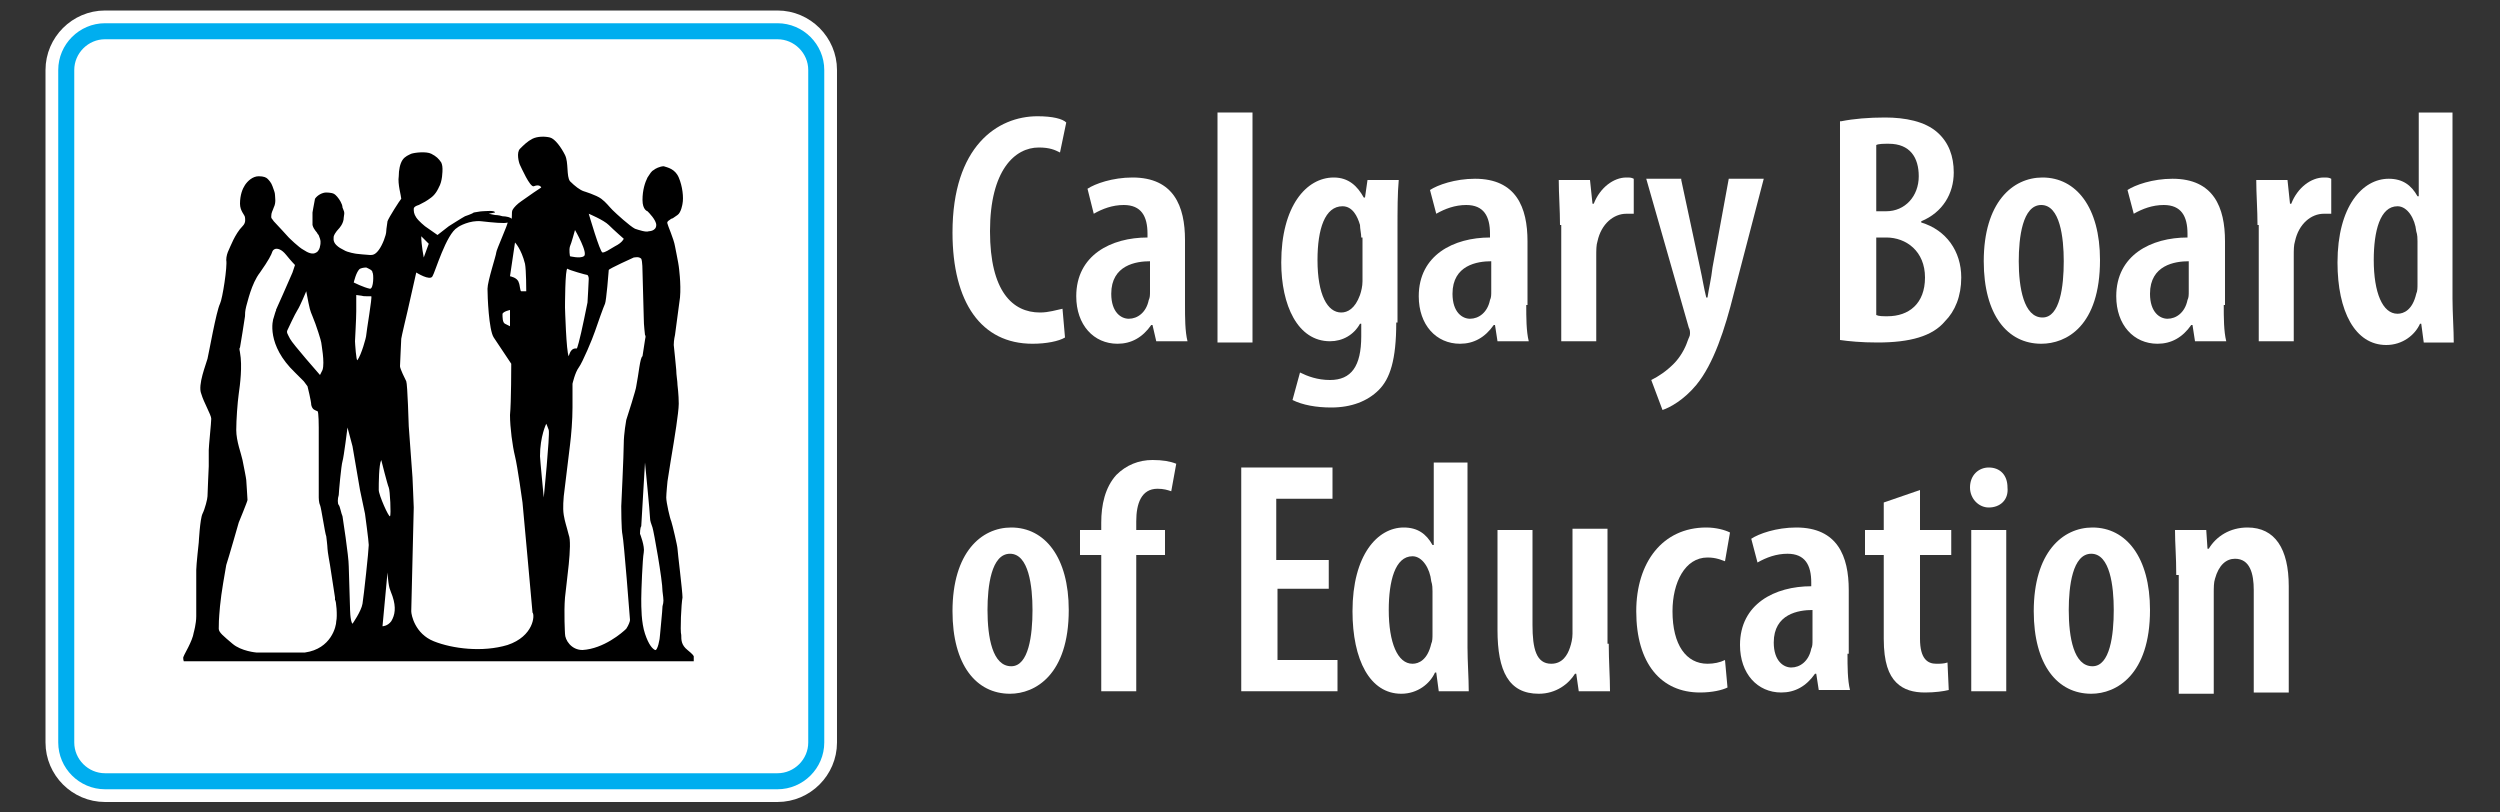 <?xml version="1.0" encoding="utf-8"?>
<!-- Generator: Adobe Illustrator 19.1.0, SVG Export Plug-In . SVG Version: 6.00 Build 0)  -->
<svg version="1.1" id="Layer_1" xmlns="http://www.w3.org/2000/svg" xmlns:xlink="http://www.w3.org/1999/xlink" x="0px" y="0px"
	 viewBox="0 0 200 65" style="enable-background:new 0 0 200 65;" xml:space="preserve">
<rect x="0" y="0" width="200" height="65" fill="#333333" stroke="none"/>
<style type="text/css">
	.st0{fill:#FFFFFF;}
	.st1{fill:#FFFFFF;stroke:#FFFFFF;stroke-width:3.319;stroke-miterlimit:3.864;}
	.st2{fill:#FFFFFF;stroke:#00AEEF;stroke-width:1.282;stroke-miterlimit:3.864;}
</style>
<g>
	<path class="st0" d="M85.2,27c-0.5,0.3-1.5,0.5-2.6,0.5c-4.1,0-6.4-3.3-6.4-8.9c0-6.9,3.6-9.3,6.8-9.3c1.2,0,2,0.2,2.3,0.5
		l-0.5,2.4c-0.4-0.2-0.8-0.4-1.7-0.4c-1.9,0-3.9,1.8-3.9,6.7c0,4.8,1.8,6.5,4,6.5c0.7,0,1.3-0.2,1.8-0.3L85.2,27z"/>
	<path class="st0" d="M94.8,24.4c0,1,0,2.1,0.2,2.9h-2.5L92.2,26h-0.1c-0.7,1-1.6,1.5-2.7,1.5c-1.9,0-3.3-1.5-3.3-3.8
		c0-3.3,2.8-4.7,5.7-4.7v-0.3c0-1.4-0.5-2.3-1.9-2.3c-0.9,0-1.7,0.3-2.4,0.7L87,15.1c0.6-0.4,2-0.9,3.6-0.9c3.3,0,4.2,2.3,4.2,5
		V24.4z M92,20.9c-1.1,0-3.1,0.3-3.1,2.6c0,1.5,0.8,2,1.4,2c0.7,0,1.4-0.5,1.6-1.5c0.1-0.2,0.1-0.4,0.1-0.7V20.9z"/>
	<path class="st0" d="M97.4,9h2.8v18.4h-2.8V9z"/>
	<path class="st0" d="M111.7,25.8c0,3-0.5,4.5-1.4,5.4c-0.9,0.9-2.2,1.4-3.8,1.4c-1.2,0-2.3-0.2-3.1-0.6l0.6-2.2
		c0.6,0.3,1.4,0.6,2.4,0.6c1.7,0,2.5-1.1,2.5-3.5v-1h-0.1c-0.5,0.9-1.4,1.4-2.4,1.4c-2.6,0-3.9-2.9-3.9-6.3c0-4.5,2-6.8,4.2-6.8
		c1.2,0,1.9,0.7,2.4,1.6h0.1l0.2-1.4h2.5c-0.1,1.1-0.1,2.3-0.1,4.1V25.8z M108.9,19c0-0.3-0.1-0.7-0.1-1c-0.2-0.7-0.6-1.5-1.4-1.5
		c-1.4,0-2,1.8-2,4.3c0,2.8,0.8,4.2,1.9,4.2c0.5,0,1.1-0.3,1.5-1.4c0.1-0.3,0.2-0.7,0.2-1.1V19z"/>
	<path class="st0" d="M122.1,24.4c0,1,0,2.1,0.2,2.9h-2.5l-0.2-1.3h-0.1c-0.7,1-1.6,1.5-2.7,1.5c-1.9,0-3.3-1.5-3.3-3.8
		c0-3.3,2.8-4.7,5.7-4.7v-0.3c0-1.4-0.5-2.3-1.9-2.3c-0.9,0-1.7,0.3-2.4,0.7l-0.5-1.9c0.6-0.4,2-0.9,3.6-0.9c3.3,0,4.2,2.3,4.2,5
		V24.4z M119.3,20.9c-1.1,0-3.1,0.3-3.1,2.6c0,1.5,0.8,2,1.4,2c0.7,0,1.4-0.5,1.6-1.5c0.1-0.2,0.1-0.4,0.1-0.7V20.9z"/>
	<path class="st0" d="M124.8,18c0-1.2-0.1-2.5-0.1-3.6h2.5l0.2,1.9h0.1c0.5-1.3,1.6-2.1,2.6-2.1c0.3,0,0.4,0,0.6,0.1v2.8
		c-0.2,0-0.4,0-0.6,0c-1,0-2,0.8-2.3,2.2c-0.1,0.3-0.1,0.7-0.1,1.2v6.8h-2.8V18z"/>
	<path class="st0" d="M134.5,14.4l1.5,7c0.2,0.9,0.3,1.6,0.5,2.4h0.1c0.1-0.7,0.3-1.5,0.4-2.4l1.3-7.1h2.8l-2.4,9.2
		c-0.7,2.8-1.6,5.6-3,7.3c-1,1.2-2.1,1.8-2.7,2l-0.9-2.4c0.6-0.3,1.2-0.7,1.8-1.3c0.5-0.5,0.9-1.2,1.1-1.8c0.1-0.3,0.2-0.4,0.2-0.6
		c0-0.2,0-0.3-0.1-0.5l-3.4-11.9H134.5z"/>
	<path class="st0" d="M147.3,9.7c1-0.2,2.2-0.3,3.5-0.3c1.6,0,3.2,0.3,4.2,1.2c0.9,0.8,1.3,1.9,1.3,3.2c0,1.7-0.9,3.2-2.6,3.9v0.1
		c2,0.6,3.2,2.3,3.2,4.4c0,1.5-0.5,2.7-1.3,3.5c-1,1.2-2.8,1.7-5.4,1.7c-1.3,0-2.3-0.1-3-0.2V9.7z M150.1,16.9h0.8
		c1.5,0,2.6-1.2,2.6-2.8c0-1.5-0.7-2.6-2.4-2.6c-0.4,0-0.8,0-1,0.1V16.9z M150.1,25.2c0.2,0.1,0.5,0.1,0.9,0.1c1.7,0,3-1,3-3.1
		c0-2.1-1.5-3.2-3.1-3.2h-0.8V25.2z"/>
	<path class="st0" d="M163.3,27.5c-2.7,0-4.6-2.3-4.6-6.6c0-4.7,2.3-6.7,4.7-6.7c2.7,0,4.6,2.4,4.6,6.6
		C168,26.1,165.3,27.5,163.3,27.5L163.3,27.5z M163.4,25.4c1.4,0,1.7-2.5,1.7-4.5c0-1.9-0.3-4.5-1.8-4.5c-1.5,0-1.8,2.6-1.8,4.5
		C161.5,23,161.9,25.4,163.4,25.4L163.4,25.4z"/>
	<path class="st0" d="M177.9,24.4c0,1,0,2.1,0.2,2.9h-2.5l-0.2-1.3h-0.1c-0.7,1-1.6,1.5-2.7,1.5c-1.9,0-3.3-1.5-3.3-3.8
		c0-3.3,2.8-4.7,5.7-4.7v-0.3c0-1.4-0.5-2.3-1.9-2.3c-0.9,0-1.7,0.3-2.4,0.7l-0.5-1.9c0.6-0.4,2-0.9,3.6-0.9c3.3,0,4.2,2.3,4.2,5
		V24.4z M175.1,20.9c-1.1,0-3.1,0.3-3.1,2.6c0,1.5,0.8,2,1.4,2c0.7,0,1.4-0.5,1.6-1.5c0.1-0.2,0.1-0.4,0.1-0.7V20.9z"/>
	<path class="st0" d="M180.6,18c0-1.2-0.1-2.5-0.1-3.6h2.5l0.2,1.9h0.1c0.5-1.3,1.6-2.1,2.6-2.1c0.3,0,0.4,0,0.6,0.1v2.8
		c-0.2,0-0.4,0-0.6,0c-1,0-2,0.8-2.3,2.2c-0.1,0.3-0.1,0.7-0.1,1.2v6.8h-2.8V18z"/>
	<path class="st0" d="M196.2,9v14.9c0,1.1,0.1,2.5,0.1,3.5h-2.4l-0.2-1.5h-0.1c-0.4,0.9-1.4,1.7-2.7,1.7c-2.5,0-3.9-2.7-3.9-6.6
		c0-4.5,2-6.7,4.1-6.7c1.1,0,1.8,0.5,2.3,1.4h0.1V9H196.2z M193.4,19.3c0-0.2,0-0.5-0.1-0.8c-0.1-1-0.7-2-1.5-2
		c-1.4,0-1.9,2-1.9,4.3c0,2.6,0.7,4.3,1.9,4.3c0.5,0,1.2-0.3,1.5-1.6c0.1-0.2,0.1-0.5,0.1-0.8V19.3z"/>
	<path class="st0" d="M80.8,55.5c-2.7,0-4.6-2.3-4.6-6.6c0-4.7,2.3-6.7,4.7-6.7c2.7,0,4.6,2.4,4.6,6.6C85.5,54,82.8,55.5,80.8,55.5
		L80.8,55.5z M80.9,53.3c1.4,0,1.7-2.5,1.7-4.5c0-1.9-0.3-4.5-1.8-4.5c-1.5,0-1.8,2.6-1.8,4.5C79,51,79.4,53.3,80.9,53.3L80.9,53.3z
		"/>
	<path class="st0" d="M88.1,55.3V44.4h-1.7v-2h1.7v-0.6c0-1.4,0.3-2.8,1.2-3.8c0.8-0.8,1.8-1.2,2.9-1.2c0.8,0,1.4,0.1,1.9,0.3
		l-0.4,2.2c-0.3-0.1-0.6-0.2-1.1-0.2c-1.3,0-1.7,1.2-1.7,2.6v0.7h2.3v2h-2.3v10.9H88.1z"/>
	<path class="st0" d="M106.4,47.1h-4.2v5.7h4.8v2.5h-7.7V37.4h7.3v2.5h-4.5v4.9h4.2V47.1z"/>
	<path class="st0" d="M117.4,36.9v14.9c0,1.1,0.1,2.5,0.1,3.5h-2.4l-0.2-1.5h-0.1c-0.4,0.9-1.4,1.7-2.7,1.7c-2.5,0-3.9-2.7-3.9-6.6
		c0-4.5,2-6.7,4.1-6.7c1.1,0,1.8,0.5,2.3,1.4h0.1v-6.6H117.4z M114.6,47.3c0-0.2,0-0.5-0.1-0.8c-0.1-1-0.7-2-1.5-2
		c-1.4,0-1.9,2-1.9,4.3c0,2.6,0.7,4.3,1.9,4.3c0.5,0,1.2-0.3,1.5-1.6c0.1-0.2,0.1-0.5,0.1-0.8V47.3z"/>
	<path class="st0" d="M128.7,51.5c0,1.4,0.1,2.7,0.1,3.8h-2.5l-0.2-1.4h-0.1c-0.5,0.8-1.5,1.6-2.9,1.6c-2.4,0-3.3-1.8-3.3-5.1v-8
		h2.8V50c0,1.9,0.3,3.1,1.5,3.1c0.9,0,1.3-0.7,1.5-1.3c0.1-0.3,0.2-0.7,0.2-1.1v-8.4h2.8V51.5z"/>
	<path class="st0" d="M138.2,55c-0.4,0.2-1.2,0.4-2.2,0.4c-3.1,0-5.1-2.3-5.1-6.5c0-3.9,2.1-6.7,5.6-6.7c0.8,0,1.5,0.2,1.9,0.4
		l-0.4,2.3c-0.3-0.1-0.7-0.3-1.4-0.3c-1.8,0-2.8,2-2.8,4.3c0,2.7,1.1,4.2,2.8,4.2c0.5,0,1-0.1,1.4-0.3L138.2,55z"/>
	<path class="st0" d="M147.8,52.3c0,1,0,2.1,0.2,2.9h-2.5l-0.2-1.3h-0.1c-0.7,1-1.6,1.5-2.7,1.5c-1.9,0-3.3-1.5-3.3-3.8
		c0-3.3,2.8-4.7,5.7-4.7v-0.3c0-1.4-0.5-2.3-1.9-2.3c-0.9,0-1.7,0.3-2.4,0.7l-0.5-1.9c0.6-0.4,2-0.9,3.6-0.9c3.3,0,4.2,2.3,4.2,5
		V52.3z M145,48.8c-1.1,0-3.1,0.3-3.1,2.6c0,1.5,0.8,2,1.4,2c0.7,0,1.4-0.5,1.6-1.5c0.1-0.2,0.1-0.4,0.1-0.7V48.8z"/>
	<path class="st0" d="M153.6,39.2v3.2h2.5v2h-2.5v6.7c0,1.6,0.6,2,1.3,2c0.3,0,0.6,0,0.9-0.1l0.1,2.2c-0.4,0.1-1.1,0.2-1.9,0.2
		c-0.9,0-1.7-0.2-2.3-0.8c-0.6-0.6-1-1.6-1-3.5v-6.7h-1.5v-2h1.5v-2.2L153.6,39.2z"/>
	<path class="st0" d="M159.1,40.6c-0.8,0-1.5-0.7-1.5-1.6c0-1,0.7-1.6,1.5-1.6c0.9,0,1.5,0.6,1.5,1.6C160.7,40,160,40.6,159.1,40.6
		L159.1,40.6z M157.7,55.3V42.4h2.8v12.9H157.7z"/>
	<path class="st0" d="M167.3,55.5c-2.7,0-4.6-2.3-4.6-6.6c0-4.7,2.3-6.7,4.7-6.7c2.7,0,4.6,2.4,4.6,6.6
		C172,54,169.3,55.5,167.3,55.5L167.3,55.5z M167.4,53.3c1.4,0,1.7-2.5,1.7-4.5c0-1.9-0.3-4.5-1.8-4.5c-1.5,0-1.8,2.6-1.8,4.5
		C165.5,51,165.9,53.3,167.4,53.3L167.4,53.3z"/>
	<path class="st0" d="M174.1,46c0-1.5-0.1-2.5-0.1-3.6h2.5l0.1,1.5h0.1c0.6-1,1.7-1.7,3.1-1.7c2.2,0,3.3,1.7,3.3,4.7v8.5h-2.8v-8.2
		c0-1.3-0.3-2.5-1.5-2.5c-0.7,0-1.3,0.5-1.6,1.6c-0.1,0.3-0.1,0.7-0.1,1.2v8h-2.8V46z"/>
	<g>
		<path class="st1" d="M65.3,59.4c0,1.7-1.4,3.1-3.1,3.1H8.4c-1.7,0-3.1-1.4-3.1-3.1V5.6c0-1.7,1.4-3.1,3.1-3.1h53.8
			c1.7,0,3.1,1.4,3.1,3.1V59.4z"/>
		<g>
			<g>
				<path class="st2" d="M65.3,59.4c0,1.7-1.4,3.1-3.1,3.1H8.4c-1.7,0-3.1-1.4-3.1-3.1V5.6c0-1.7,1.4-3.1,3.1-3.1h53.8
					c1.7,0,3.1,1.4,3.1,3.1V59.4z"/>
			</g>
			<path d="M55,52c-0.5-0.4-0.5-0.8-0.5-1.2c-0.1-0.3,0-2.5,0.1-3c0-0.5-0.4-3.7-0.4-3.9c0-0.2-0.4-1.9-0.5-2.2
				c-0.1-0.2-0.4-1.5-0.4-1.9c0-0.3,0.1-1.3,0.1-1.3c0-0.1,0.5-3.1,0.5-3.1s0.4-2.4,0.4-3.1c0-0.7-0.1-1.5-0.1-1.5
				c0-0.3-0.1-0.8-0.1-1.2c0-0.1-0.2-2-0.2-2c0-0.4,0.1-0.8,0.1-0.8l0.4-3c0.1-1.1-0.1-2.5-0.1-2.5c0-0.1-0.3-1.6-0.3-1.6
				c-0.1-0.6-0.6-1.7-0.6-1.8c-0.1-0.2,0.2-0.3,0.3-0.4c0.1,0,0.2-0.1,0.5-0.3c0.3-0.2,0.4-0.9,0.4-0.9c0.1-0.5,0-1.4-0.3-2.1
				c-0.3-0.7-0.9-0.8-1.2-0.9c-0.3,0-0.7,0.2-0.8,0.3c-0.2,0.1-0.3,0.3-0.5,0.6c-0.2,0.4-0.4,1-0.4,1.8c0,0.8,0.4,0.9,0.4,0.9
				c0.1,0.1,0.7,0.7,0.7,1.1c0,0.5-0.6,0.5-0.6,0.5c-0.2,0.1-0.8-0.1-1.1-0.2c-0.4-0.2-1.5-1.2-1.8-1.5c-0.3-0.3-0.5-0.6-0.9-0.9
				c-0.4-0.3-1.4-0.6-1.4-0.6c-0.3-0.1-0.7-0.4-1.1-0.8c-0.3-0.4-0.1-1.5-0.4-2.1c-0.3-0.6-0.8-1.3-1.2-1.4c-0.4-0.1-1-0.1-1.4,0.1
				c-0.4,0.2-0.7,0.5-1,0.8c-0.3,0.3-0.1,1.1,0,1.3c0.1,0.2,0.8,1.8,1.1,1.7c0.5-0.2,0.6,0.1,0.6,0.1l-0.6,0.4l-1,0.7
				c-0.3,0.2-0.6,0.5-0.7,0.7c-0.1,0.2,0,0.7-0.1,0.7c0-0.1-0.4-0.2-0.7-0.2c-0.3-0.1-0.6-0.1-0.6-0.1l-0.5-0.1l0.5-0.1
				c0-0.2-0.8-0.1-1-0.1c-0.2,0-0.6,0.1-0.7,0.1c-0.1,0.1-0.7,0.3-0.7,0.3c-0.2,0.1-1.3,0.8-1.3,0.8s-0.9,0.7-0.9,0.7
				c0,0-1-0.7-1-0.7s-0.5-0.4-0.7-0.7c-0.2-0.3-0.2-0.5-0.2-0.7c0-0.2,0.4-0.3,0.4-0.3c0.4-0.2,0.6-0.3,1-0.6
				c0.4-0.3,0.6-0.8,0.6-0.8c0.3-0.5,0.3-1.3,0.3-1.5c0-0.3-0.1-0.5-0.1-0.5c-0.2-0.3-0.4-0.5-0.8-0.7c-0.4-0.2-1.3-0.1-1.6,0
				c-0.2,0.1-0.5,0.2-0.7,0.5c-0.2,0.3-0.3,0.8-0.3,1.3c-0.1,0.6,0.2,1.6,0.2,1.8C32,16,31.1,17.4,31,17.7c0,0.1-0.1,0.6-0.1,0.8
				c0,0.3-0.3,1.1-0.6,1.5c-0.3,0.4-0.5,0.4-0.7,0.4c-0.2,0-1.1-0.1-1.1-0.1l0,0c0,0-0.7-0.1-1-0.3c-0.2-0.1-0.4-0.2-0.6-0.4
				c-0.3-0.3-0.2-0.6-0.2-0.7c0.1-0.3,0.4-0.6,0.4-0.6s0.4-0.4,0.4-0.9c0.1-0.5,0-0.5-0.1-0.8c0-0.3-0.3-0.7-0.3-0.7
				s-0.2-0.3-0.4-0.4c-0.2-0.1-0.6-0.1-0.6-0.1c-0.3,0-0.7,0.2-0.9,0.5C25.1,16.4,25,17,25,17c0,0.4,0,0.6,0,1
				c0.1,0.4,0.4,0.6,0.4,0.7c0.1,0.1,0.1,0.1,0.2,0.4c0.1,0.3,0,0.6,0,0.6c0,0.1-0.1,0.4-0.3,0.5c-0.3,0.2-0.7,0-1-0.2
				c-0.4-0.2-1.2-1-1.2-1s-1-1.1-1.2-1.3c-0.2-0.3-0.2-0.2-0.2-0.4c0-0.3,0.1-0.4,0.2-0.7c0.2-0.4,0.1-0.8,0.1-1
				c0-0.2-0.1-0.4-0.2-0.7c-0.1-0.3-0.3-0.5-0.4-0.6c-0.1-0.1-0.3-0.2-0.7-0.2c-0.5,0-0.9,0.4-1.1,0.7c-0.2,0.3-0.4,0.8-0.4,1.5
				c0,0.6,0.4,0.9,0.4,1.1c0,0.1,0.1,0.4-0.2,0.7c-0.6,0.6-1,1.7-1.1,1.9c-0.1,0.2-0.2,0.5-0.2,0.8c0.1,0.5-0.3,3.1-0.5,3.5
				c-0.3,0.6-0.9,4-1,4.4c-0.1,0.4-0.8,2.1-0.5,2.8c0.2,0.7,0.8,1.7,0.8,2c0,0.3-0.2,2.2-0.2,2.5c0,0.3,0,1.3,0,1.3
				s-0.1,2.2-0.1,2.4c0,0.2-0.2,1-0.4,1.4c-0.2,0.4-0.3,2.3-0.3,2.3s-0.2,1.8-0.2,2.2c0,0.4,0,3.2,0,3.7c0,0.6-0.2,1.3-0.2,1.3
				c-0.1,0.7-0.8,1.8-0.8,1.9c-0.1,0.1,0,0.4,0,0.4l40.8,0l0-0.4C55.4,52.3,55.1,52.1,55,52z M24.5,23.3c0.3,1.6,0.3,1.5,0.5,2
				c0.3,0.7,0.7,2,0.7,2.1c0,0.1,0.3,1.6,0.1,2.2c-0.1,0.2-0.2,0.4-0.2,0.4s-2.2-2.5-2.4-2.9c-0.2-0.4-0.3-0.5-0.2-0.7
				c0,0,0.6-1.3,0.8-1.6C24,24.5,24.5,23.3,24.5,23.3z M26.9,49.7c0,0.4-0.4,2.2-2.5,2.5l-3.9,0c0,0-1.2-0.1-1.9-0.7
				c-0.7-0.6-1.1-0.9-1.1-1.2c0-0.4,0-0.7,0.1-1.8c0.1-1.1,0.4-2.7,0.5-3.3c0.2-0.6,1-3.4,1-3.4s0.7-1.7,0.7-1.8
				c0-0.2-0.1-1.5-0.1-1.6c0-0.1-0.2-1.1-0.3-1.6c-0.1-0.5-0.5-1.5-0.5-2.4c0-0.8,0.1-2.2,0.2-2.9c0.1-0.7,0.3-2.2,0.1-3.3
				c0-0.1-0.1-0.3,0-0.4c0,0,0.4-2.4,0.4-2.5c0-0.2,0-0.4,0.1-0.8c0.1-0.3,0.4-1.8,1.1-2.7c0.7-1,0.9-1.4,1-1.7
				c0.1-0.2,0.3-0.2,0.3-0.2c0.1,0,0.4,0,0.8,0.5c0.4,0.5,0.7,0.8,0.7,0.8l-0.2,0.6c-1.3,3-1.4,3.1-1.3,3c-0.1,0.2-0.1,0.3-0.2,0.6
				c-0.1,0.2-0.6,2.2,1.7,4.4c0,0,0.7,0.7,0.7,0.7c0,0,0.3,0.4,0.3,0.4c0,0,0.3,1.2,0.3,1.5c0.1,0.4,0.3,0.4,0.5,0.5
				c0.1,0,0.1,1.3,0.1,1.3v3.3l0,2.3c0,0,0,0.4,0.1,0.6c0.1,0.2,0.4,2.3,0.5,2.5c0,0,0.1,0.8,0.1,1c0,0.2,0.2,1.3,0.2,1.3l0.4,2.6
				c0,0,0,0.1,0,0.2C26.9,48,27,49.3,26.9,49.7z M29,48.3c-0.1,0.6-0.8,1.6-0.8,1.6c-0.2-0.2-0.2-1.3-0.2-1.3l-0.1-3.3
				c0-0.8-0.5-4-0.5-4c-0.1-0.2-0.2-0.8-0.3-0.9c-0.1-0.1-0.1-0.5,0-0.8c0-0.2,0.2-2.4,0.3-2.7c0.1-0.3,0.4-2.7,0.4-2.7l0.4,1.5
				l0.6,3.5l0.4,1.9c0,0,0.3,2.2,0.3,2.5C29.5,44,29.1,47.7,29,48.3z M29.3,26.8c0,0.2-0.4,1.6-0.7,2c-0.1,0.2-0.2-1.4-0.2-1.5
				c0-0.1,0.1-1.8,0.1-2.4c0-0.1,0-1.3,0-1.3c0.9,0.1,0.2,0.1,1.2,0.1C29.8,23.7,29.3,26.6,29.3,26.8z M29.6,23.1
				c-0.5-0.1-1.3-0.5-1.3-0.5s0.2-0.9,0.5-1.1c0.2-0.1,0.5-0.1,0.5-0.1c0.2,0.1,0.5,0.2,0.5,0.4C29.9,21.9,29.9,23.1,29.6,23.1z
				 M30.3,39.2c0-0.5,0-2,0.2-2.4c0,0,0.5,2,0.6,2.2c0.1,0.2,0.2,2.2,0.1,2.3C31.1,41.4,30.3,39.6,30.3,39.2z M31.3,49.7
				c-0.3,0.4-0.7,0.4-0.7,0.4l0.4-4.3c0.1,1.4,0.2,1.3,0.4,1.9C31.7,48.6,31.6,49.2,31.3,49.7z M41.2,19.4c0,0,0.5,0.5,0.8,1.7
				c0.1,0.5,0.1,2.2,0.1,2.2s-0.3,0-0.4,0c-0.1,0-0.1-0.5-0.2-0.7c-0.1-0.4-0.7-0.5-0.7-0.5C40.8,22.1,41.2,19.4,41.2,19.4z
				 M40.8,24.8l0,1.3c0,0-0.2-0.1-0.4-0.2c-0.2-0.1-0.2-0.5-0.2-0.8C40.3,24.9,40.8,24.8,40.8,24.8z M34.3,19.5l-0.4,1.1
				c0,0-0.2-1-0.2-1.7C33.6,18.8,34.3,19.5,34.3,19.5z M40.6,51.6c-2,0.6-4.4,0.3-5.9-0.3c-1.5-0.6-1.8-2.1-1.8-2.4
				c0,0,0.2-8,0.2-8.3c0-0.3-0.1-2.2-0.1-2.4c0-0.1-0.3-4.1-0.3-4.1s-0.1-3.4-0.2-3.6c-0.1-0.2-0.5-1-0.5-1.2c0-0.2,0.1-2.1,0.1-2.2
				c0-0.1,0.5-2.2,0.5-2.2l0.7-3.1c0,0,1.1,0.7,1.3,0.3c0.2-0.3,1.1-3.4,2-3.9c0.1-0.1,1-0.6,1.9-0.5c0.9,0.1,1.9,0.2,2.1,0.1
				c0.1,0-0.9,2.2-0.9,2.4c0,0.2-0.7,2.3-0.7,2.9c0,0.6,0.1,3.3,0.5,3.9c0.4,0.6,1.4,2.1,1.4,2.1s0,3.1-0.1,4.1c0,1,0.2,2.5,0.4,3.3
				c0.2,0.8,0.6,3.7,0.6,3.7s0.8,8.7,0.8,8.8C42.8,49.2,42.7,50.9,40.6,51.6z M43.5,39.8c0,0-0.3-3.1-0.3-3.3c0-1.6,0.5-2.6,0.5-2.6
				s0.1,0.2,0.2,0.5C44,34.8,43.5,39.8,43.5,39.8z M48.7,18c0.4,0.4,1.2,1.1,1.2,1.1s-0.1,0.3-0.7,0.6c-0.5,0.3-0.8,0.5-1,0.5
				c-0.2,0-1.1-3.1-1.1-3.1S48.3,17.6,48.7,18z M45.6,19.7c0.1-0.2,0.4-1.3,0.4-1.3s1.1,1.9,0.7,2.1c-0.3,0.2-1.1,0-1.1,0
				S45.5,20,45.6,19.7z M45.4,21.5c0.1,0.1,1.5,0.5,1.6,0.5c0,0,0.1,0.1,0.1,0.3c0,0.2-0.1,1.9-0.1,1.9s-0.5,2.5-0.7,3.2
				c-0.2,0.7-0.1,0.4-0.4,0.5c-0.3,0.1-0.4,0.6-0.4,0.6c-0.2-0.3-0.3-3.9-0.3-3.9S45.2,21.4,45.4,21.5z M50.9,30.9
				c0,0.2-0.7,2.4-0.8,2.7c0,0-0.2,1.1-0.2,1.9c0,0.8-0.2,5-0.2,5s0,1.9,0.1,2.3c0.1,0.4,0.6,6.7,0.6,6.8c0,0.1-0.1,0.4-0.3,0.7
				c-0.3,0.3-1.8,1.6-3.5,1.7c-0.9,0-1.4-0.8-1.4-1.3c0,0-0.1-1.7,0-2.9c0.1-1.1,0.6-4.3,0.3-5c-0.2-0.8-0.3-1-0.4-1.6
				c-0.1-0.6,0-1.4,0-1.5c0,0,0.4-3.3,0.5-4.1c0.1-0.8,0.2-2,0.2-3c0-1,0-1.9,0-1.9s0.2-0.9,0.5-1.3c0.3-0.4,1.1-2.3,1.3-2.9
				c0.2-0.6,0.7-2,0.8-2.2c0.1-0.2,0.3-2.6,0.3-2.7c0-0.1,2-1,2-1c0.1,0,0.4-0.1,0.6,0.1c0.1,0.2,0.1,1,0.1,1s0.1,3.5,0.1,3.7
				c0,0.7,0.1,1.3,0.1,1.4c0.1,0.1,0,0.3,0,0.4c0,0.1-0.2,1.2-0.2,1.3C51.2,28.6,51.1,29.9,50.9,30.9z M53,48.5
				c0,0.3-0.2,2.2-0.2,2.3c0,0.3-0.2,1.3-0.4,1.2c-0.2-0.1-0.5-0.4-0.8-1.3c-0.3-0.9-0.3-2.1-0.3-2.8c0-0.6,0.1-3.2,0.2-3.7
				c0.1-0.5-0.3-1.5-0.3-1.5s0-0.5,0.1-0.6c0,0,0.3-5.1,0.3-5.1s0.4,4.1,0.4,4.4c0,0.3,0.1,0.5,0.2,0.8c0.1,0.3,0.8,4.2,0.8,5.1
				C53.1,48.1,53.1,48.1,53,48.5z"/>
		</g>
	</g>
</g>
</svg>
